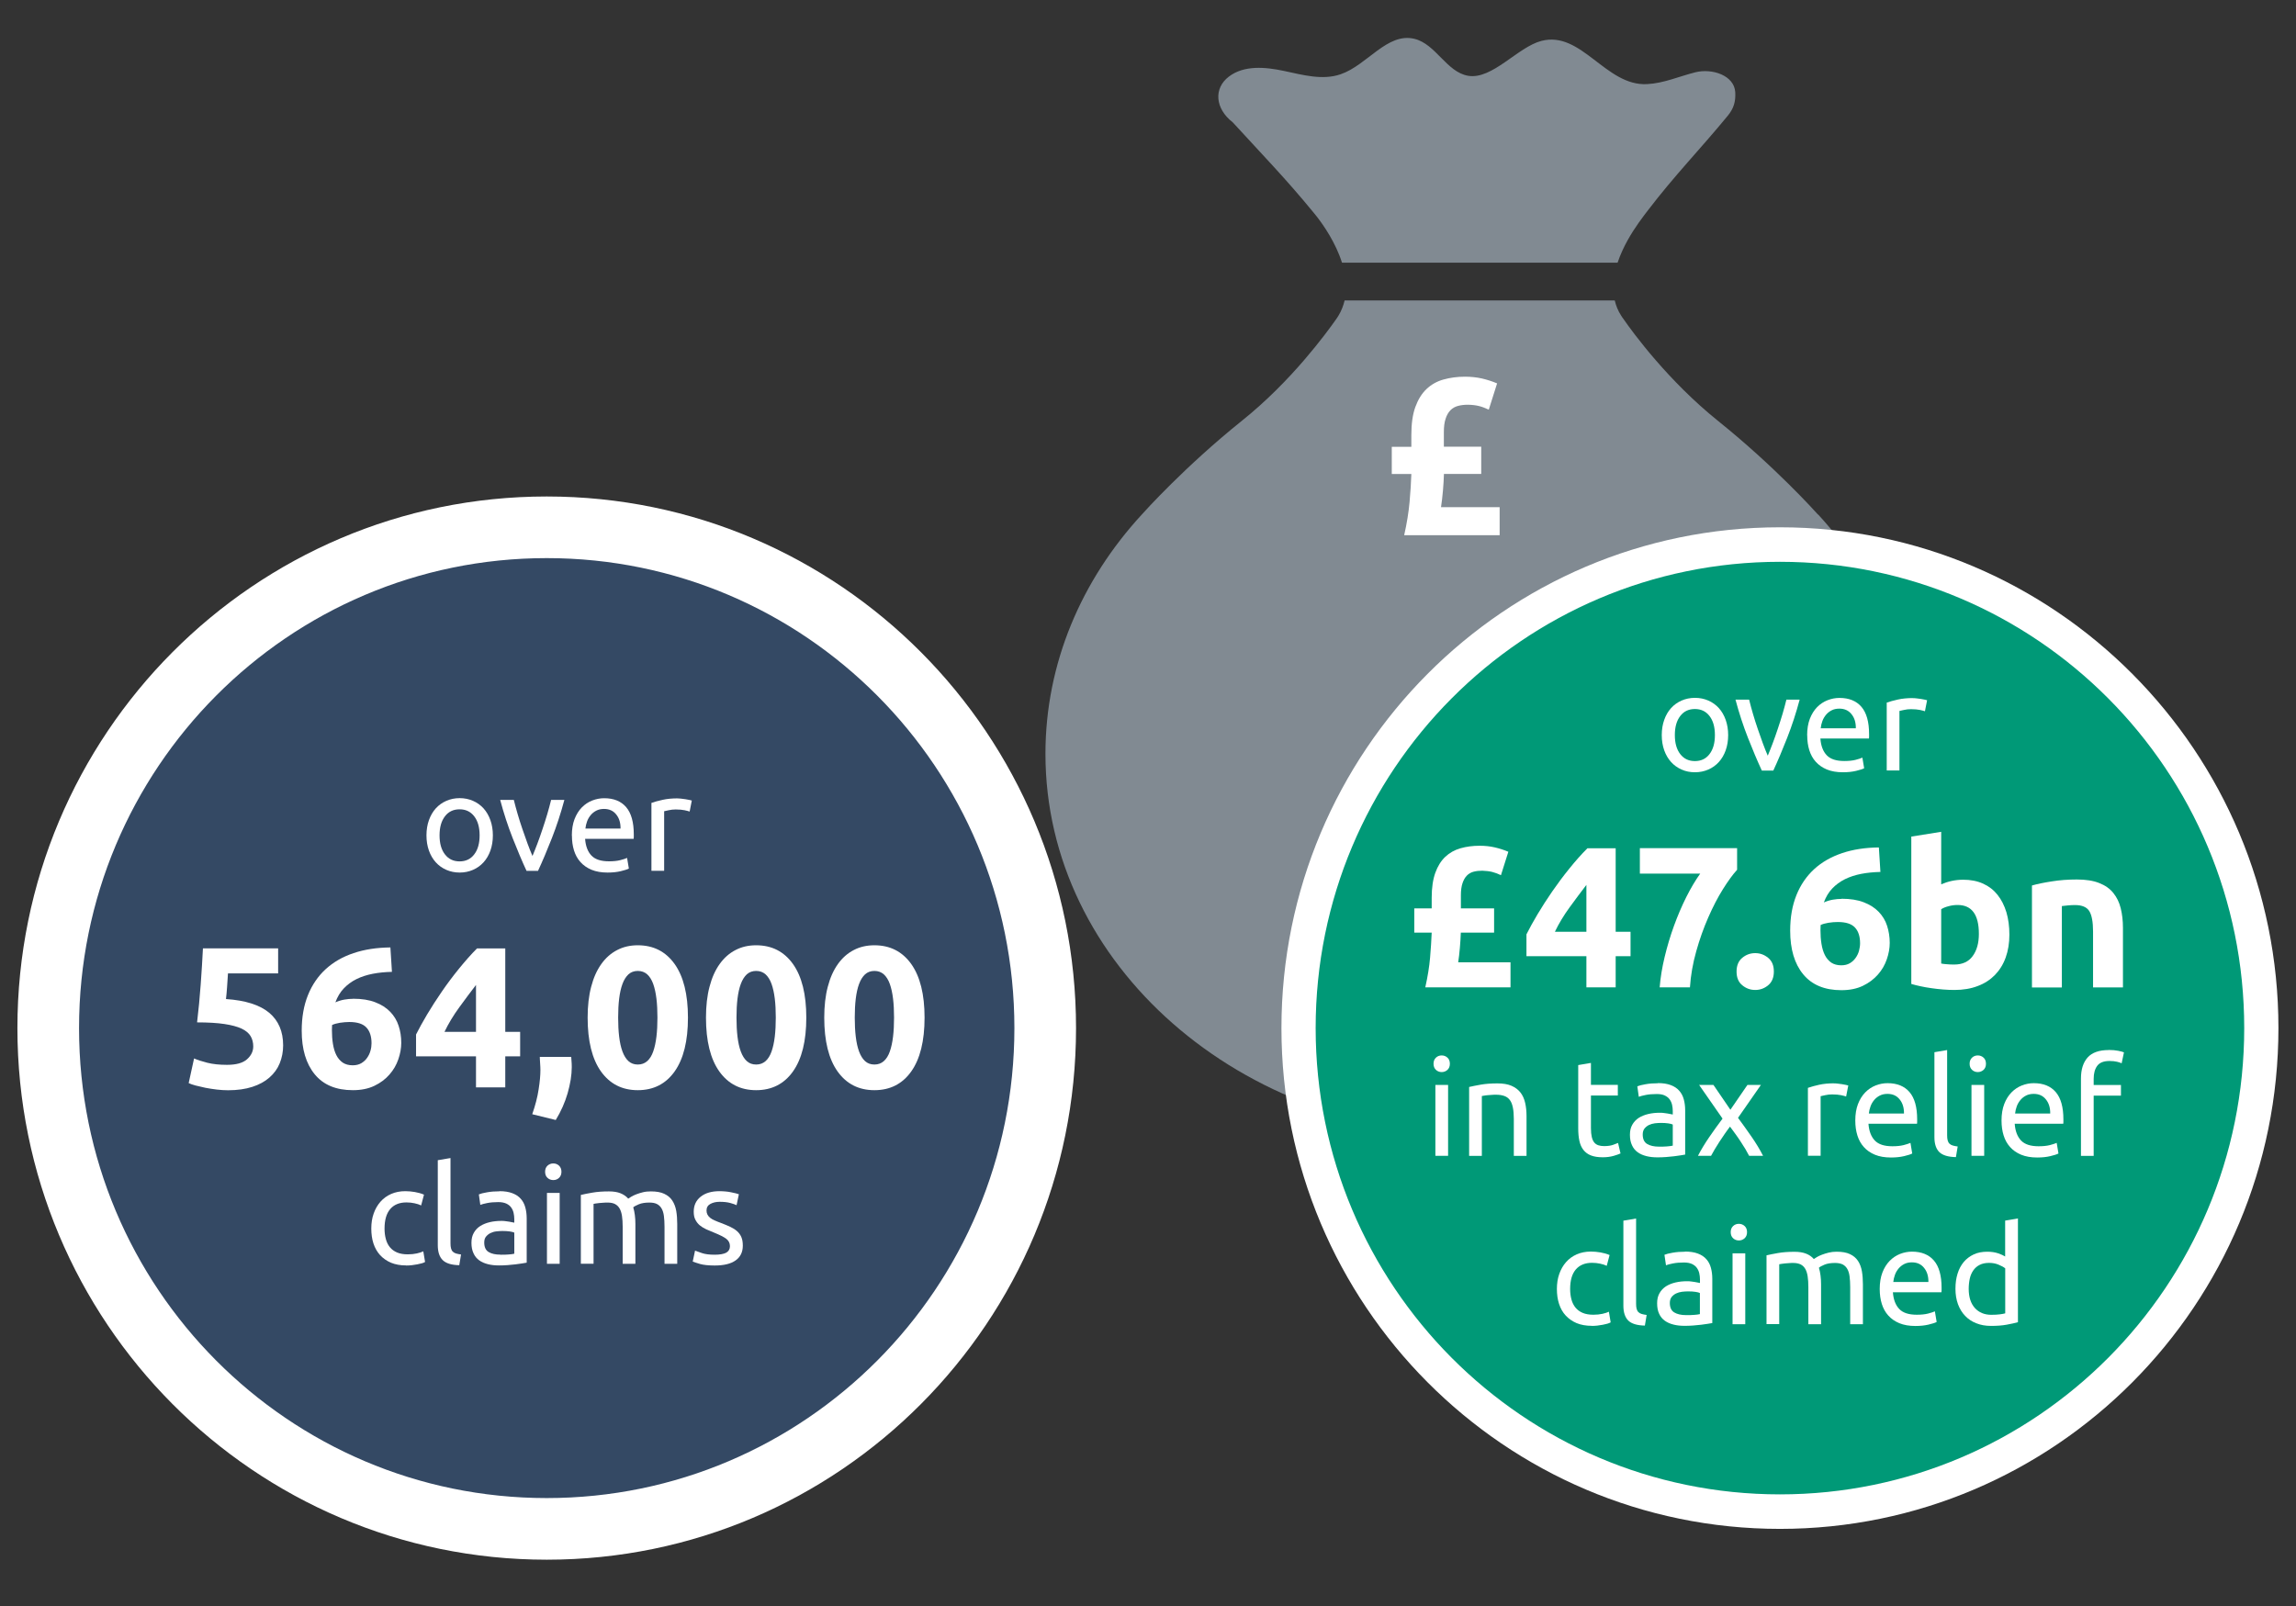 <svg xmlns="http://www.w3.org/2000/svg" id="a" viewBox="0 0 298 208.5"><rect x="0" y="0" width="298" height="208.5" fill="#333333" stroke="none"/><defs><style>.b{fill:#fff;}.c{fill:#818a92;}.d{fill:#344964;stroke:#fff;}.d,.e{stroke-miterlimit:10;stroke-width:8px;}.e{fill:#097;stroke:#097;}</style></defs><g><polygon class="c" points="173.71 40.97 173.71 40.98 173.71 40.97 173.71 40.97"></polygon><path class="c" d="M212.65,28.97c.23-.32,.46-.64,.69-.95l.22-.29c.08-.11,.18-.23,.26-.34,3.55-4.66,6.88-8.04,10.44-12.38,.77-.94,1.03-1.84,.96-3.05-.14-2.2-3.03-3.11-5.16-2.58-2.13,.53-4.07,1.42-6.27,1.54-5.38,.3-8.51-6.97-13.73-5.61-3.06,.79-6.37,5.05-9.5,4.53-2.82-.48-4.19-4.12-6.98-4.8-3.54-.86-6.12,3.42-9.58,4.6-2.34,.81-4.9,.09-7.34-.43-2.43-.52-5.2-.77-7.17,.74-1.98,1.51-1.8,4.14,.51,5.93,3.86,4.22,6.92,7.35,10.52,11.75,.01,.02,.18,.22,.45,.56,.78,1.01,2.38,3.28,3.21,5.91h35.77c.68-2.04,1.83-3.9,2.71-5.14Z"></path><path class="c" d="M235.95,66.79c-.3-.34-5.59-6.23-12.95-12.14-6.44-5.17-11.04-11.43-12.26-13.2-.01-.01-.02-.02-.02-.03-.11-.15-.22-.29-.31-.45-.41-.63-.67-1.29-.83-1.97h-35.06c-.16,.67-.41,1.34-.8,1.98-.09,.16-.2,.31-.31,.47-.61,.87-2.06,2.87-4.16,5.31-2.1,2.44-4.86,5.3-8.1,7.89-7.36,5.91-12.65,11.8-12.95,12.14-7.82,8.49-12.51,19.3-12.51,31.07,0,27.33,25.25,49.49,56.4,49.49s56.39-22.16,56.39-49.49c0-11.77-4.69-22.58-12.5-31.07Z"></path></g><path class="b" d="M295.72,133.46c0,35.91-28.97,65.01-64.7,65.01s-64.7-29.11-64.7-65.01,28.97-65.01,64.7-65.01,64.7,29.11,64.7,65.01"></path><path class="d" d="M135.66,133.46c0,35.91-28.97,65.01-64.7,65.01S6.26,169.36,6.26,133.46s28.97-65.01,64.7-65.01,64.7,29.11,64.7,65.01"></path><path class="e" d="M287.28,133.46c0,31.22-25.19,56.53-56.26,56.53s-56.26-25.31-56.26-56.53,25.19-56.53,56.26-56.53,56.26,25.31,56.26,56.53"></path><path class="b" d="M187.41,57.99h4.84v3.53h-4.84c-.02,.68-.06,1.41-.13,2.19-.07,.78-.15,1.49-.25,2.13h7.61v3.64h-12.39c.35-1.55,.58-2.99,.7-4.31,.12-1.32,.19-2.54,.23-3.64h-2.54v-3.53h2.54v-1.54c0-1.46,.17-2.67,.52-3.63,.35-.96,.83-1.74,1.44-2.32s1.34-1,2.2-1.24,1.79-.37,2.8-.37c.78,0,1.51,.08,2.19,.23,.68,.16,1.34,.37,1.98,.64l-1.08,3.41c-.45-.21-.87-.37-1.27-.47-.4-.1-.88-.16-1.44-.17-.47,0-.89,.05-1.27,.15-.38,.1-.71,.28-.98,.55s-.49,.64-.64,1.11c-.16,.47-.23,1.05-.23,1.75v1.89Z"></path><g><path class="b" d="M63.97,108.44c0,.73-.11,1.39-.32,1.98s-.51,1.1-.89,1.52-.84,.75-1.37,.98c-.53,.23-1.11,.35-1.73,.35s-1.2-.12-1.73-.35c-.53-.23-.99-.56-1.37-.98-.38-.42-.68-.93-.89-1.52s-.32-1.25-.32-1.98,.11-1.38,.32-1.97,.51-1.11,.89-1.53c.38-.42,.84-.75,1.37-.98,.53-.23,1.11-.35,1.73-.35s1.2,.12,1.73,.35,.99,.56,1.37,.98,.68,.94,.89,1.53,.32,1.25,.32,1.97Zm-1.72,0c0-1.04-.23-1.86-.7-2.47-.47-.61-1.1-.91-1.9-.91s-1.44,.3-1.9,.91c-.47,.61-.7,1.43-.7,2.47s.23,1.86,.7,2.47c.47,.61,1.1,.91,1.9,.91s1.44-.3,1.9-.91c.47-.61,.7-1.43,.7-2.47Z"></path><path class="b" d="M73.25,103.84c-.46,1.72-1,3.38-1.62,4.96-.62,1.58-1.22,3-1.8,4.25h-1.49c-.58-1.25-1.18-2.67-1.8-4.25-.62-1.58-1.16-3.23-1.62-4.96h1.77c.14,.58,.31,1.19,.5,1.85,.19,.66,.4,1.3,.62,1.95,.22,.64,.44,1.27,.66,1.87,.22,.6,.44,1.14,.64,1.61,.2-.47,.41-1.01,.64-1.61,.22-.6,.45-1.22,.66-1.87,.22-.64,.42-1.29,.62-1.95,.19-.65,.36-1.27,.5-1.85h1.7Z"></path><path class="b" d="M74.22,108.46c0-.81,.12-1.53,.35-2.13,.24-.61,.55-1.11,.94-1.51,.39-.4,.84-.7,1.35-.9,.51-.2,1.03-.3,1.56-.3,1.24,0,2.19,.39,2.85,1.16,.66,.77,.99,1.95,.99,3.53v.27c0,.11,0,.21-.02,.31h-6.3c.07,.96,.35,1.68,.83,2.18,.48,.5,1.24,.74,2.27,.74,.58,0,1.06-.05,1.46-.15,.4-.1,.69-.2,.89-.29l.23,1.38c-.2,.11-.55,.22-1.05,.34-.5,.12-1.07,.18-1.71,.18-.8,0-1.5-.12-2.08-.36-.58-.24-1.06-.58-1.44-1-.38-.42-.66-.93-.84-1.51-.18-.58-.27-1.22-.27-1.92Zm6.32-.9c.01-.74-.17-1.35-.56-1.83-.38-.48-.91-.72-1.58-.72-.38,0-.71,.07-1,.22s-.53,.34-.73,.58c-.2,.24-.36,.51-.47,.81-.11,.31-.19,.62-.22,.94h4.57Z"></path><path class="b" d="M87.94,103.65c.14,0,.3,0,.49,.03,.18,.02,.36,.04,.54,.07,.18,.03,.34,.06,.49,.09,.15,.03,.26,.06,.33,.08l-.28,1.43c-.13-.05-.35-.1-.65-.17-.3-.06-.69-.1-1.16-.1-.31,0-.61,.03-.91,.1-.3,.06-.5,.11-.59,.13v7.73h-1.65v-8.81c.39-.14,.87-.27,1.45-.4s1.23-.19,1.95-.19Z"></path><path class="b" d="M32.87,135.85c0-.5-.11-.95-.34-1.34-.23-.39-.62-.72-1.17-.98-.56-.26-1.3-.46-2.24-.6-.94-.14-2.12-.21-3.54-.21,.19-1.61,.35-3.25,.47-4.92,.12-1.67,.22-3.23,.29-4.69h9.76v3.25h-6.51c-.04,.62-.07,1.23-.12,1.81-.04,.58-.09,1.09-.14,1.52,2.53,.17,4.4,.77,5.61,1.78,1.21,1.02,1.81,2.43,1.81,4.23,0,.83-.15,1.6-.44,2.32s-.74,1.33-1.33,1.85c-.59,.52-1.33,.93-2.23,1.22-.89,.29-1.94,.44-3.14,.44-.47,0-.96-.03-1.47-.09-.51-.06-1.01-.14-1.48-.23-.48-.1-.91-.2-1.29-.3-.38-.1-.68-.21-.88-.31l.7-3.2c.43,.19,1.01,.38,1.72,.56,.71,.18,1.56,.27,2.55,.27,1.2,0,2.06-.24,2.6-.72,.54-.48,.81-1.04,.81-1.68Z"></path><path class="b" d="M45.83,129.65c1.13,0,2.09,.15,2.88,.46,.79,.3,1.44,.72,1.94,1.24s.87,1.13,1.09,1.82c.23,.69,.34,1.43,.34,2.21,0,.69-.13,1.41-.38,2.13-.25,.73-.63,1.39-1.15,1.98-.51,.59-1.16,1.08-1.95,1.46s-1.72,.57-2.8,.57c-2.17,0-3.82-.68-4.95-2.06s-1.69-3.26-1.69-5.67c0-1.73,.27-3.27,.81-4.61,.54-1.34,1.31-2.46,2.3-3.37,1-.91,2.2-1.61,3.62-2.08,1.41-.48,3.01-.72,4.78-.74,.03,.54,.07,1.06,.1,1.57,.03,.51,.07,1.05,.1,1.6-.89,.02-1.71,.1-2.49,.25-.77,.15-1.48,.38-2.11,.69-.63,.31-1.18,.72-1.65,1.21-.47,.49-.83,1.1-1.09,1.81,.38-.17,.77-.29,1.17-.36,.4-.07,.77-.1,1.12-.1Zm-.49,3.02c-.38,0-.79,.04-1.22,.1-.43,.07-.77,.17-1.02,.29,0,.07,0,.17-.01,.31s-.01,.26-.01,.36c0,.62,.04,1.21,.13,1.77,.09,.56,.23,1.04,.44,1.46,.21,.42,.49,.74,.83,.98,.35,.23,.78,.35,1.3,.35,.43,0,.8-.09,1.11-.27,.3-.18,.56-.41,.75-.69,.2-.28,.35-.59,.44-.92,.1-.34,.14-.66,.14-.98,0-.88-.22-1.57-.66-2.04-.44-.48-1.18-.72-2.23-.72Z"></path><path class="b" d="M65.58,123.12v10.83h1.93v3.18h-1.93v4.03h-3.8v-4.03h-7.78v-2.84c.38-.76,.86-1.63,1.43-2.59,.57-.96,1.21-1.95,1.91-2.97,.7-1.02,1.44-2.01,2.23-2.98s1.56-1.85,2.34-2.63h3.67Zm-3.8,4.74c-.68,.88-1.4,1.85-2.16,2.89-.76,1.04-1.41,2.11-1.93,3.2h4.09v-6.09Z"></path><path class="b" d="M74.14,137.2c.03,.42,.06,.71,.06,.88,0,.17,.01,.32,.01,.44,0,.52-.05,1.07-.14,1.65-.1,.58-.23,1.17-.4,1.76s-.39,1.18-.65,1.77-.56,1.15-.89,1.69l-3.05-.75c.4-1.15,.68-2.22,.83-3.23,.16-1.01,.23-1.84,.23-2.5,0-.1,0-.24-.01-.4s-.02-.33-.03-.51c0-.17-.02-.34-.03-.49,0-.16-.01-.26-.01-.31h4.06Z"></path><path class="b" d="M89.29,132.1c0,3.04-.58,5.37-1.73,6.99-1.15,1.62-2.75,2.43-4.78,2.43s-3.62-.81-4.78-2.43c-1.15-1.62-1.73-3.95-1.73-6.99,0-1.51,.15-2.85,.46-4.01,.3-1.16,.74-2.14,1.31-2.94,.57-.8,1.26-1.41,2.06-1.82,.8-.42,1.69-.62,2.68-.62,2.03,0,3.62,.81,4.78,2.43,1.15,1.62,1.73,3.94,1.73,6.96Zm-3.96,0c0-.9-.04-1.72-.13-2.46-.09-.74-.23-1.38-.42-1.91s-.45-.95-.78-1.25c-.33-.29-.74-.44-1.22-.44s-.89,.15-1.21,.44c-.32,.3-.58,.71-.78,1.25s-.34,1.18-.43,1.91c-.09,.74-.13,1.56-.13,2.46s.04,1.73,.13,2.47c.09,.75,.23,1.39,.43,1.93,.2,.54,.46,.96,.78,1.25,.32,.29,.72,.44,1.21,.44s.89-.15,1.22-.44c.33-.29,.59-.71,.78-1.25,.19-.54,.33-1.18,.42-1.93,.09-.75,.13-1.57,.13-2.47Z"></path><path class="b" d="M104.65,132.1c0,3.04-.58,5.37-1.73,6.99-1.15,1.62-2.75,2.43-4.78,2.43s-3.62-.81-4.78-2.43c-1.15-1.62-1.73-3.95-1.73-6.99,0-1.51,.15-2.85,.46-4.01,.3-1.16,.74-2.14,1.31-2.94,.57-.8,1.26-1.41,2.06-1.82,.8-.42,1.69-.62,2.68-.62,2.03,0,3.62,.81,4.78,2.43,1.15,1.62,1.73,3.94,1.73,6.96Zm-3.96,0c0-.9-.04-1.72-.13-2.46-.09-.74-.23-1.38-.42-1.91s-.45-.95-.78-1.25c-.33-.29-.74-.44-1.22-.44s-.89,.15-1.21,.44c-.32,.3-.58,.71-.78,1.25s-.34,1.18-.43,1.91c-.09,.74-.13,1.56-.13,2.46s.04,1.73,.13,2.47c.09,.75,.23,1.39,.43,1.93,.2,.54,.46,.96,.78,1.25,.32,.29,.72,.44,1.21,.44s.89-.15,1.22-.44c.33-.29,.59-.71,.78-1.25,.19-.54,.33-1.18,.42-1.93,.09-.75,.13-1.57,.13-2.47Z"></path><path class="b" d="M120,132.1c0,3.04-.58,5.37-1.73,6.99-1.15,1.62-2.75,2.43-4.78,2.43s-3.62-.81-4.78-2.43c-1.15-1.62-1.73-3.95-1.73-6.99,0-1.51,.15-2.85,.46-4.01,.3-1.16,.74-2.14,1.31-2.94,.57-.8,1.26-1.41,2.06-1.82,.8-.42,1.69-.62,2.68-.62,2.03,0,3.62,.81,4.78,2.43,1.15,1.62,1.73,3.94,1.73,6.96Zm-3.96,0c0-.9-.04-1.72-.13-2.46-.09-.74-.23-1.38-.42-1.91s-.45-.95-.78-1.25c-.33-.29-.74-.44-1.22-.44s-.89,.15-1.21,.44c-.32,.3-.58,.71-.78,1.25s-.34,1.18-.43,1.91c-.09,.74-.13,1.56-.13,2.46s.04,1.73,.13,2.47c.09,.75,.23,1.39,.43,1.93,.2,.54,.46,.96,.78,1.25,.32,.29,.72,.44,1.21,.44s.89-.15,1.22-.44c.33-.29,.59-.71,.78-1.25,.19-.54,.33-1.18,.42-1.93,.09-.75,.13-1.57,.13-2.47Z"></path><path class="b" d="M52.71,164.27c-.74,0-1.4-.12-1.96-.35-.56-.24-1.03-.57-1.42-.99-.38-.42-.67-.93-.86-1.51-.19-.58-.28-1.23-.28-1.94s.1-1.36,.31-1.95,.5-1.1,.88-1.53c.38-.43,.84-.77,1.39-1.01s1.16-.36,1.83-.36c.41,0,.83,.04,1.24,.11,.41,.07,.81,.18,1.19,.34l-.37,1.4c-.25-.12-.53-.21-.86-.28-.32-.07-.67-.11-1.04-.11-.92,0-1.63,.29-2.12,.87s-.73,1.42-.73,2.53c0,.5,.06,.95,.17,1.36s.29,.77,.53,1.06c.24,.29,.55,.52,.93,.68,.38,.16,.84,.24,1.38,.24,.44,0,.83-.04,1.19-.12,.35-.08,.63-.17,.83-.27l.23,1.38c-.09,.06-.23,.12-.41,.17-.18,.05-.38,.1-.6,.14-.22,.04-.46,.08-.72,.11-.25,.03-.5,.04-.73,.04Z"></path><path class="b" d="M59.62,164.24c-1.02-.02-1.73-.24-2.16-.66-.42-.41-.64-1.06-.64-1.93v-11.04l1.65-.28v11.06c0,.27,.02,.5,.07,.67,.05,.18,.12,.32,.23,.42,.11,.11,.25,.19,.42,.24,.18,.05,.4,.1,.65,.13l-.23,1.38Z"></path><path class="b" d="M64.82,154.63c.66,0,1.22,.09,1.67,.26s.82,.41,1.1,.73c.28,.31,.47,.68,.59,1.12s.18,.91,.18,1.42v5.75c-.14,.02-.34,.06-.59,.1-.25,.04-.54,.08-.86,.12-.32,.04-.66,.07-1.04,.1-.37,.03-.74,.04-1.11,.04-.52,0-1-.05-1.43-.16s-.81-.27-1.13-.5c-.32-.23-.57-.53-.74-.91-.18-.38-.27-.83-.27-1.36s.1-.94,.31-1.31c.21-.37,.49-.66,.84-.88,.35-.22,.77-.39,1.24-.5,.47-.11,.97-.16,1.49-.16,.17,0,.34,0,.51,.03,.18,.02,.34,.04,.5,.07,.16,.03,.3,.06,.42,.08,.12,.02,.2,.04,.25,.05v-.46c0-.27-.03-.54-.09-.81-.06-.27-.17-.5-.32-.71-.15-.21-.36-.37-.63-.5-.27-.12-.61-.19-1.04-.19-.54,0-1.02,.04-1.42,.12-.41,.08-.71,.16-.91,.24l-.19-1.36c.21-.09,.57-.19,1.06-.27,.5-.09,1.03-.13,1.61-.13Zm.14,8.25c.39,0,.73,0,1.04-.03,.3-.02,.55-.05,.75-.1v-2.74c-.12-.06-.31-.11-.58-.15-.27-.04-.59-.06-.96-.06-.25,0-.51,.02-.79,.05s-.53,.11-.76,.22c-.23,.11-.42,.27-.58,.46s-.23,.45-.23,.77c0,.59,.19,1,.57,1.23,.38,.23,.89,.34,1.54,.34Z"></path><path class="b" d="M71.81,153.19c-.29,0-.55-.1-.75-.29-.21-.19-.31-.46-.31-.79s.1-.59,.31-.79c.21-.19,.46-.29,.75-.29s.55,.1,.75,.29,.31,.46,.31,.79-.1,.59-.31,.79c-.21,.2-.46,.29-.75,.29Zm.83,10.87h-1.65v-9.2h1.65v9.2Z"></path><path class="b" d="M75.39,155.12c.38-.09,.88-.2,1.5-.3,.62-.11,1.34-.16,2.15-.16,.59,0,1.09,.08,1.49,.24s.74,.39,1.01,.7c.08-.06,.21-.14,.39-.25,.18-.11,.4-.21,.65-.31,.26-.1,.55-.19,.87-.27,.32-.08,.66-.11,1.03-.11,.71,0,1.29,.1,1.73,.31,.45,.21,.8,.5,1.05,.88s.42,.83,.51,1.34c.09,.52,.13,1.09,.13,1.7v5.17h-1.65v-4.81c0-.54-.03-1.01-.08-1.4s-.15-.71-.3-.97c-.15-.26-.35-.45-.6-.58s-.58-.19-.98-.19c-.55,0-1.01,.07-1.37,.22-.36,.15-.6,.28-.73,.4,.09,.31,.17,.64,.21,1.01,.05,.37,.07,.75,.07,1.15v5.17h-1.65v-4.81c0-.54-.03-1.01-.09-1.4s-.16-.71-.31-.97c-.15-.26-.35-.45-.6-.58s-.58-.19-.96-.19c-.17,0-.34,0-.53,.02s-.37,.03-.54,.04c-.17,.02-.33,.04-.47,.06s-.24,.04-.28,.05v7.77h-1.65v-8.94Z"></path><path class="b" d="M92.75,162.88c.67,0,1.17-.09,1.5-.26,.32-.18,.49-.46,.49-.85s-.16-.72-.48-.96c-.32-.24-.84-.5-1.58-.8-.35-.14-.69-.29-1.02-.43-.32-.15-.6-.32-.84-.52-.24-.2-.42-.44-.57-.73s-.21-.63-.21-1.04c0-.81,.3-1.46,.9-1.94,.6-.48,1.42-.72,2.46-.72,.26,0,.52,.02,.78,.04s.5,.06,.73,.11c.22,.04,.42,.09,.59,.13,.17,.05,.3,.09,.4,.12l-.3,1.42c-.18-.09-.45-.19-.83-.29-.38-.1-.83-.15-1.36-.15-.46,0-.86,.09-1.2,.27s-.51,.47-.51,.86c0,.2,.04,.38,.12,.53,.08,.15,.19,.29,.35,.42s.36,.24,.59,.34c.24,.11,.52,.22,.85,.34,.44,.17,.83,.33,1.17,.49,.34,.16,.63,.34,.88,.56,.24,.21,.43,.47,.56,.77,.13,.3,.19,.67,.19,1.11,0,.85-.32,1.49-.95,1.93s-1.53,.65-2.7,.65c-.81,0-1.45-.07-1.91-.2-.46-.14-.77-.24-.94-.31l.3-1.42c.19,.07,.49,.18,.9,.32s.96,.21,1.65,.21Z"></path></g><g><path class="b" d="M189.6,117.92h4.32v3.15h-4.32c-.02,.61-.06,1.26-.12,1.95-.06,.69-.13,1.33-.22,1.9h6.79v3.25h-11.06c.31-1.39,.52-2.67,.62-3.85,.1-1.18,.17-2.26,.21-3.25h-2.26v-3.15h2.26v-1.38c0-1.3,.16-2.38,.47-3.24s.74-1.55,1.29-2.07c.55-.52,1.2-.89,1.97-1.11,.76-.22,1.6-.33,2.5-.33,.69,0,1.34,.07,1.95,.21,.61,.14,1.2,.33,1.77,.57l-.96,3.04c-.4-.19-.78-.33-1.13-.42s-.79-.14-1.29-.16c-.42,0-.79,.04-1.13,.13-.34,.09-.63,.25-.87,.5-.24,.24-.43,.57-.57,.99-.14,.42-.21,.94-.21,1.56v1.69Z"></path><path class="b" d="M209.7,110.13v10.83h1.93v3.17h-1.93v4.04h-3.8v-4.04h-7.78v-2.84c.38-.76,.86-1.63,1.43-2.59,.57-.96,1.21-1.95,1.91-2.97,.7-1.01,1.44-2.01,2.23-2.98,.78-.97,1.56-1.85,2.34-2.63h3.67Zm-3.8,4.74c-.68,.88-1.4,1.85-2.16,2.89s-1.41,2.11-1.93,3.2h4.09v-6.09Z"></path><path class="b" d="M215.41,128.17c.1-1.27,.32-2.59,.65-3.96,.33-1.37,.73-2.71,1.21-4.03,.48-1.32,1.01-2.56,1.6-3.74,.59-1.17,1.19-2.18,1.8-3.03h-7.83v-3.31h12.62v2.81c-.56,.61-1.17,1.45-1.84,2.52s-1.3,2.29-1.9,3.66-1.12,2.82-1.56,4.39c-.44,1.56-.72,3.12-.82,4.69h-3.93Z"></path><path class="b" d="M230.23,126.12c0,.78-.25,1.38-.74,1.78-.49,.41-1.05,.61-1.68,.61s-1.18-.2-1.68-.61-.74-1-.74-1.78,.25-1.38,.74-1.78c.49-.41,1.05-.61,1.68-.61s1.18,.2,1.68,.61c.5,.41,.74,1,.74,1.78Z"></path><path class="b" d="M239.02,116.67c1.13,0,2.09,.15,2.88,.46,.79,.3,1.44,.72,1.94,1.24,.5,.52,.87,1.13,1.09,1.82s.34,1.43,.34,2.21c0,.69-.13,1.41-.38,2.13-.25,.73-.63,1.39-1.15,1.98s-1.16,1.08-1.95,1.46c-.79,.38-1.72,.57-2.8,.57-2.17,0-3.82-.69-4.95-2.06-1.13-1.37-1.69-3.26-1.69-5.67,0-1.74,.27-3.27,.81-4.61s1.31-2.46,2.3-3.37,2.2-1.6,3.62-2.08,3.01-.72,4.78-.74c.03,.54,.07,1.06,.1,1.58,.03,.51,.07,1.05,.1,1.6-.88,.02-1.71,.1-2.49,.25-.77,.15-1.48,.38-2.11,.69-.63,.31-1.18,.72-1.65,1.21-.47,.49-.83,1.1-1.09,1.81,.38-.17,.77-.29,1.17-.36,.4-.07,.77-.1,1.12-.1Zm-.49,3.02c-.38,0-.79,.03-1.22,.1s-.77,.17-1.01,.29c0,.07,0,.17-.01,.31,0,.14-.01,.26-.01,.36,0,.62,.04,1.21,.13,1.77s.23,1.04,.44,1.46c.21,.42,.49,.74,.83,.98,.35,.23,.78,.35,1.3,.35,.43,0,.8-.09,1.11-.27s.55-.41,.75-.69c.2-.28,.35-.59,.44-.92,.09-.34,.14-.66,.14-.98,0-.88-.22-1.57-.66-2.04-.44-.48-1.18-.72-2.23-.72Z"></path><path class="b" d="M260.8,121.33c0,1.09-.16,2.08-.48,2.97-.32,.89-.79,1.64-1.39,2.26-.61,.62-1.35,1.11-2.24,1.44-.88,.34-1.89,.51-3.02,.51-.47,0-.96-.02-1.47-.06-.51-.04-1.02-.1-1.51-.17-.5-.07-.97-.15-1.42-.25-.45-.09-.85-.2-1.2-.3v-19.13l3.88-.62v6.82c.43-.19,.89-.34,1.35-.44,.47-.1,.97-.16,1.51-.16,.97,0,1.83,.17,2.58,.51,.75,.34,1.37,.82,1.87,1.45,.5,.62,.88,1.38,1.15,2.25,.26,.88,.39,1.85,.39,2.93Zm-3.96-.1c0-2.5-.92-3.75-2.76-3.75-.4,0-.79,.05-1.18,.16-.39,.1-.71,.23-.95,.39v7.05c.19,.04,.43,.07,.73,.09,.29,.03,.62,.04,.96,.04,1.06,0,1.86-.36,2.39-1.09,.54-.73,.81-1.69,.81-2.89Z"></path><path class="b" d="M263.73,114.95c.66-.19,1.51-.37,2.55-.53,1.04-.17,2.13-.25,3.28-.25s2.13,.15,2.9,.46c.77,.3,1.38,.73,1.83,1.29s.77,1.21,.96,1.98c.19,.76,.29,1.61,.29,2.55v7.73h-3.88v-7.26c0-1.25-.17-2.13-.49-2.65-.33-.52-.95-.78-1.85-.78-.28,0-.57,.01-.88,.04s-.59,.06-.83,.09v10.57h-3.88v-13.22Z"></path><path class="b" d="M187.12,139.17c-.29,0-.55-.1-.75-.29-.21-.2-.31-.46-.31-.79s.1-.59,.31-.79c.21-.2,.46-.29,.75-.29s.55,.1,.75,.29c.21,.19,.31,.46,.31,.79s-.1,.59-.31,.79c-.21,.19-.46,.29-.75,.29Zm.83,10.87h-1.65v-9.2h1.65v9.2Z"></path><path class="b" d="M190.7,141.1c.38-.09,.88-.19,1.5-.3,.62-.11,1.34-.16,2.16-.16,.73,0,1.34,.1,1.82,.31,.48,.21,.87,.5,1.16,.87,.29,.37,.49,.82,.61,1.34s.18,1.09,.18,1.72v5.17h-1.65v-4.81c0-.57-.04-1.05-.12-1.45s-.2-.73-.38-.97c-.18-.25-.41-.43-.71-.54-.3-.11-.66-.17-1.1-.17-.18,0-.36,0-.55,.02-.19,.01-.37,.03-.54,.04s-.32,.04-.46,.06-.23,.04-.29,.05v7.77h-1.65v-8.94Z"></path><path class="b" d="M206.49,140.83h3.49v1.38h-3.49v4.25c0,.46,.04,.84,.11,1.14,.07,.3,.18,.54,.32,.71s.32,.29,.53,.36c.21,.07,.46,.11,.74,.11,.5,0,.89-.06,1.19-.17,.3-.11,.51-.19,.63-.24l.32,1.36c-.17,.08-.45,.19-.87,.31s-.88,.19-1.42,.19c-.63,0-1.14-.08-1.55-.24s-.73-.4-.98-.72-.42-.71-.52-1.18c-.1-.47-.15-1.01-.15-1.62v-8.21l1.65-.28v2.85Z"></path><path class="b" d="M215.18,140.6c.66,0,1.22,.09,1.67,.26s.82,.41,1.1,.73,.47,.68,.59,1.12,.18,.91,.18,1.42v5.75c-.14,.02-.34,.06-.59,.1s-.54,.08-.86,.12c-.32,.04-.66,.07-1.04,.1s-.74,.04-1.11,.04c-.52,0-1-.05-1.43-.16-.44-.11-.81-.27-1.13-.5s-.57-.53-.74-.91c-.18-.38-.27-.83-.27-1.36s.1-.94,.31-1.31c.21-.37,.49-.66,.84-.89,.35-.22,.77-.39,1.24-.5s.97-.16,1.49-.16c.17,0,.34,0,.51,.03s.34,.04,.5,.07c.16,.03,.3,.06,.42,.08,.12,.02,.2,.04,.25,.05v-.46c0-.27-.03-.54-.09-.8-.06-.27-.17-.5-.32-.71-.15-.21-.36-.37-.63-.5s-.61-.19-1.04-.19c-.54,0-1.02,.04-1.42,.12-.41,.08-.71,.16-.91,.24l-.19-1.36c.21-.09,.57-.19,1.06-.27,.5-.09,1.03-.13,1.61-.13Zm.14,8.25c.39,0,.73,0,1.04-.03s.55-.05,.75-.1v-2.74c-.12-.06-.31-.11-.58-.15-.27-.04-.59-.06-.96-.06-.25,0-.51,.02-.79,.05-.28,.04-.53,.11-.76,.22-.23,.11-.42,.27-.58,.46-.15,.2-.23,.45-.23,.77,0,.59,.19,1,.57,1.23,.38,.23,.89,.35,1.54,.35Z"></path><path class="b" d="M227.02,150.04c-.13-.26-.29-.55-.48-.87-.19-.32-.4-.65-.62-.98-.22-.34-.45-.67-.69-1-.24-.33-.47-.64-.69-.94-.22,.29-.46,.61-.69,.95-.24,.34-.46,.67-.68,1.01-.22,.34-.42,.66-.61,.98-.19,.32-.35,.6-.48,.85h-1.7c.41-.8,.91-1.62,1.48-2.45,.57-.83,1.14-1.62,1.71-2.38l-3.04-4.37h1.86l2.2,3.22,2.21-3.22h1.75l-2.97,4.27c.57,.77,1.15,1.58,1.74,2.43s1.1,1.69,1.51,2.5h-1.81Z"></path><path class="b" d="M238.04,140.64c.14,0,.3,0,.49,.03,.18,.02,.36,.04,.54,.07,.18,.03,.34,.06,.49,.09,.15,.03,.26,.06,.33,.08l-.28,1.43c-.13-.05-.34-.1-.65-.17-.3-.06-.69-.1-1.16-.1-.31,0-.61,.03-.91,.1s-.5,.11-.59,.13v7.73h-1.65v-8.81c.39-.14,.87-.27,1.45-.4s1.23-.19,1.95-.19Z"></path><path class="b" d="M240.8,145.45c0-.81,.12-1.53,.35-2.13s.55-1.11,.94-1.51c.39-.4,.84-.7,1.34-.9,.51-.2,1.03-.3,1.56-.3,1.24,0,2.19,.39,2.85,1.16,.66,.77,.99,1.95,.99,3.53v.27c0,.11,0,.21-.02,.31h-6.3c.07,.96,.35,1.68,.83,2.18,.48,.5,1.24,.74,2.27,.74,.58,0,1.06-.05,1.46-.15,.39-.1,.69-.2,.89-.29l.23,1.38c-.2,.11-.55,.22-1.05,.34-.5,.12-1.07,.18-1.71,.18-.8,0-1.5-.12-2.08-.36-.58-.24-1.07-.58-1.44-1-.38-.42-.66-.93-.84-1.51-.18-.58-.27-1.22-.27-1.92Zm6.32-.9c.01-.74-.17-1.35-.56-1.83-.38-.48-.91-.72-1.58-.72-.38,0-.71,.07-1,.22s-.53,.34-.73,.58c-.2,.24-.36,.51-.47,.81-.11,.31-.19,.62-.22,.94h4.57Z"></path><path class="b" d="M253.87,150.21c-1.02-.02-1.74-.24-2.16-.65s-.64-1.06-.64-1.93v-11.04l1.65-.28v11.06c0,.27,.02,.5,.07,.67s.12,.32,.23,.42c.11,.11,.25,.19,.42,.24,.18,.05,.39,.1,.65,.13l-.23,1.38Z"></path><path class="b" d="M256.7,139.17c-.29,0-.55-.1-.75-.29-.21-.2-.31-.46-.31-.79s.1-.59,.31-.79c.21-.2,.46-.29,.75-.29s.55,.1,.75,.29c.21,.19,.31,.46,.31,.79s-.1,.59-.31,.79c-.21,.19-.46,.29-.75,.29Zm.83,10.87h-1.65v-9.2h1.65v9.2Z"></path><path class="b" d="M259.78,145.45c0-.81,.12-1.53,.35-2.13s.55-1.11,.94-1.51c.39-.4,.84-.7,1.34-.9,.51-.2,1.03-.3,1.56-.3,1.24,0,2.19,.39,2.85,1.16,.66,.77,.99,1.95,.99,3.53v.27c0,.11,0,.21-.02,.31h-6.3c.07,.96,.35,1.68,.83,2.18,.48,.5,1.24,.74,2.27,.74,.58,0,1.06-.05,1.46-.15,.39-.1,.69-.2,.89-.29l.23,1.38c-.2,.11-.55,.22-1.05,.34-.5,.12-1.07,.18-1.71,.18-.8,0-1.5-.12-2.08-.36-.58-.24-1.07-.58-1.44-1-.38-.42-.66-.93-.84-1.51-.18-.58-.27-1.22-.27-1.92Zm6.32-.9c.01-.74-.17-1.35-.56-1.83-.38-.48-.91-.72-1.58-.72-.38,0-.71,.07-1,.22s-.53,.34-.73,.58c-.2,.24-.36,.51-.47,.81-.11,.31-.19,.62-.22,.94h4.57Z"></path><path class="b" d="M273.69,136.3c.48,0,.9,.04,1.25,.11,.35,.07,.59,.14,.73,.2l-.3,1.42c-.14-.07-.34-.14-.6-.2-.26-.06-.58-.1-.96-.1-.77,0-1.3,.21-1.61,.63-.31,.42-.46,.98-.46,1.69v.8h3.54v1.38h-3.54v7.82h-1.65v-10.04c0-1.18,.29-2.09,.87-2.74,.58-.64,1.49-.96,2.73-.96Z"></path><path class="b" d="M206.59,172.11c-.74,0-1.4-.12-1.96-.35-.56-.24-1.03-.57-1.42-.99s-.67-.93-.86-1.51c-.19-.58-.28-1.23-.28-1.94s.1-1.36,.31-1.95c.21-.59,.5-1.1,.88-1.53,.38-.43,.84-.77,1.39-1.01,.55-.24,1.16-.36,1.83-.36,.41,0,.83,.04,1.24,.11,.41,.07,.81,.18,1.19,.34l-.37,1.4c-.25-.12-.53-.21-.86-.28-.33-.07-.67-.11-1.04-.11-.92,0-1.62,.29-2.12,.87-.49,.58-.73,1.42-.73,2.53,0,.5,.06,.95,.17,1.36s.29,.77,.53,1.06,.55,.52,.93,.68c.38,.16,.84,.24,1.38,.24,.44,0,.83-.04,1.19-.12,.35-.08,.63-.17,.83-.27l.23,1.38c-.09,.06-.23,.11-.41,.17-.18,.05-.38,.1-.6,.14-.22,.04-.46,.08-.72,.11s-.5,.04-.73,.04Z"></path><path class="b" d="M213.5,172.08c-1.02-.02-1.74-.24-2.16-.65s-.64-1.06-.64-1.93v-11.04l1.65-.28v11.06c0,.27,.02,.5,.07,.67s.12,.32,.23,.42c.11,.11,.25,.19,.42,.24,.18,.05,.39,.1,.65,.13l-.23,1.38Z"></path><path class="b" d="M218.7,162.47c.66,0,1.22,.09,1.67,.26s.82,.41,1.1,.73c.28,.31,.47,.68,.59,1.12s.18,.91,.18,1.42v5.75c-.14,.02-.34,.06-.59,.1s-.54,.08-.86,.12c-.32,.04-.66,.07-1.04,.1-.37,.03-.74,.04-1.11,.04-.52,0-1-.05-1.43-.16-.44-.11-.81-.27-1.13-.5-.32-.23-.57-.53-.74-.91-.18-.38-.26-.83-.26-1.36s.1-.94,.31-1.31c.21-.37,.49-.66,.84-.89,.35-.22,.77-.39,1.24-.5,.47-.11,.97-.16,1.49-.16,.17,0,.34,0,.51,.03,.18,.02,.34,.04,.5,.07s.3,.06,.42,.08,.2,.04,.25,.05v-.46c0-.27-.03-.54-.09-.8-.06-.27-.17-.5-.32-.71-.15-.21-.36-.37-.63-.5-.26-.12-.61-.19-1.04-.19-.54,0-1.02,.04-1.42,.12-.41,.08-.71,.16-.91,.24l-.2-1.36c.21-.09,.57-.19,1.06-.27,.5-.09,1.03-.13,1.61-.13Zm.14,8.25c.39,0,.73,0,1.04-.03,.3-.02,.55-.05,.75-.1v-2.74c-.12-.06-.31-.11-.58-.15-.27-.04-.59-.06-.96-.06-.25,0-.51,.02-.79,.05-.28,.04-.53,.11-.76,.22s-.42,.27-.58,.46c-.15,.2-.23,.45-.23,.77,0,.59,.19,1,.57,1.23,.38,.23,.89,.35,1.54,.35Z"></path><path class="b" d="M225.69,161.03c-.29,0-.55-.1-.75-.29-.21-.2-.31-.46-.31-.79s.1-.59,.31-.79c.21-.2,.46-.29,.75-.29s.55,.1,.75,.29c.21,.19,.31,.46,.31,.79s-.1,.59-.31,.79c-.21,.19-.46,.29-.75,.29Zm.83,10.87h-1.65v-9.2h1.65v9.2Z"></path><path class="b" d="M229.27,162.96c.38-.09,.88-.19,1.5-.3,.62-.11,1.34-.16,2.15-.16,.59,0,1.08,.08,1.49,.24s.74,.39,1.01,.7c.08-.06,.21-.14,.39-.25s.4-.21,.66-.31c.26-.1,.55-.19,.87-.27s.66-.12,1.03-.12c.71,0,1.29,.1,1.73,.31,.45,.21,.8,.5,1.05,.88,.25,.38,.42,.83,.51,1.35,.09,.52,.13,1.09,.13,1.7v5.17h-1.65v-4.81c0-.54-.03-1.01-.08-1.4-.05-.39-.15-.71-.3-.97s-.35-.45-.6-.58c-.25-.12-.58-.19-.98-.19-.55,0-1.01,.07-1.37,.22-.36,.15-.6,.28-.73,.4,.09,.31,.17,.64,.21,1.01,.05,.37,.07,.75,.07,1.15v5.17h-1.65v-4.81c0-.54-.03-1.01-.09-1.4-.06-.39-.16-.71-.31-.97-.15-.26-.35-.45-.6-.58-.25-.12-.58-.19-.96-.19-.17,0-.34,0-.53,.02-.19,.01-.37,.03-.54,.04s-.33,.04-.47,.06-.24,.04-.28,.05v7.77h-1.65v-8.94Z"></path><path class="b" d="M243.97,167.32c0-.81,.12-1.53,.35-2.13s.55-1.11,.94-1.51c.39-.4,.84-.7,1.34-.9,.51-.2,1.03-.3,1.56-.3,1.24,0,2.19,.39,2.85,1.16,.66,.77,.99,1.95,.99,3.53v.27c0,.11,0,.21-.02,.31h-6.3c.07,.96,.35,1.68,.83,2.18,.48,.5,1.24,.74,2.27,.74,.58,0,1.06-.05,1.46-.15,.39-.1,.69-.2,.89-.29l.23,1.38c-.2,.11-.55,.22-1.05,.34-.5,.12-1.07,.18-1.71,.18-.8,0-1.5-.12-2.08-.36-.58-.24-1.07-.58-1.44-1-.38-.42-.66-.93-.84-1.51-.18-.58-.27-1.22-.27-1.92Zm6.32-.9c.01-.74-.17-1.35-.56-1.83-.38-.48-.91-.72-1.58-.72-.38,0-.71,.07-1,.22s-.53,.34-.73,.58c-.2,.24-.36,.51-.47,.81-.11,.31-.19,.62-.22,.94h4.57Z"></path><path class="b" d="M260.26,158.45l1.65-.28v13.47c-.38,.11-.86,.21-1.45,.32-.59,.11-1.27,.16-2.04,.16-.71,0-1.34-.11-1.91-.34-.57-.22-1.05-.54-1.45-.96-.4-.41-.71-.92-.93-1.51-.22-.6-.33-1.27-.33-2.01s.09-1.36,.27-1.95c.18-.59,.45-1.1,.8-1.52,.35-.42,.79-.75,1.3-.99,.51-.24,1.1-.35,1.76-.35,.53,0,1,.07,1.41,.21s.71,.28,.91,.41v-4.66Zm0,6.2c-.2-.17-.49-.32-.87-.48s-.79-.23-1.24-.23c-.47,0-.88,.09-1.21,.26-.34,.17-.61,.41-.82,.71-.21,.3-.37,.66-.46,1.07-.09,.41-.14,.86-.14,1.33,0,1.07,.27,1.9,.8,2.49,.53,.58,1.24,.88,2.12,.88,.45,0,.82-.02,1.12-.06,.3-.04,.53-.08,.7-.13v-5.82Z"></path></g><g><path class="b" d="M224.3,95.42c0,.73-.11,1.39-.32,1.98-.21,.59-.51,1.1-.89,1.52-.38,.42-.84,.75-1.37,.98-.53,.23-1.11,.35-1.73,.35s-1.2-.11-1.73-.35c-.53-.23-.99-.56-1.37-.98s-.68-.93-.89-1.52c-.21-.59-.32-1.25-.32-1.98s.11-1.38,.32-1.97c.21-.6,.51-1.11,.89-1.53s.84-.75,1.37-.98,1.11-.35,1.73-.35,1.2,.12,1.73,.35c.53,.23,.99,.56,1.37,.98,.38,.42,.68,.94,.89,1.53,.21,.6,.32,1.25,.32,1.97Zm-1.72,0c0-1.04-.23-1.86-.7-2.47-.47-.61-1.1-.91-1.9-.91s-1.44,.3-1.9,.91c-.47,.61-.7,1.43-.7,2.47s.23,1.86,.7,2.47c.47,.61,1.1,.91,1.9,.91s1.44-.3,1.9-.91c.47-.61,.7-1.43,.7-2.47Z"></path><path class="b" d="M233.58,90.82c-.46,1.72-1,3.38-1.62,4.96-.62,1.58-1.22,3-1.8,4.25h-1.49c-.58-1.25-1.18-2.67-1.8-4.25-.62-1.58-1.16-3.23-1.62-4.96h1.77c.14,.58,.31,1.19,.5,1.85,.19,.66,.4,1.3,.62,1.95s.44,1.27,.66,1.87c.22,.6,.44,1.14,.64,1.61,.2-.47,.41-1.01,.64-1.61,.22-.6,.45-1.22,.66-1.87,.22-.64,.42-1.29,.62-1.95,.19-.65,.36-1.27,.5-1.85h1.7Z"></path><path class="b" d="M234.55,95.44c0-.81,.12-1.52,.35-2.13,.24-.61,.55-1.11,.94-1.51,.39-.4,.84-.7,1.35-.9,.51-.2,1.03-.3,1.56-.3,1.24,0,2.19,.39,2.85,1.16,.66,.77,.99,1.95,.99,3.53v.27c0,.11,0,.22-.02,.31h-6.3c.07,.96,.35,1.68,.83,2.18,.48,.5,1.24,.74,2.27,.74,.58,0,1.06-.05,1.46-.15,.4-.1,.69-.2,.89-.29l.23,1.38c-.2,.11-.55,.22-1.05,.34-.5,.12-1.07,.18-1.71,.18-.8,0-1.5-.12-2.08-.36s-1.06-.58-1.44-1-.66-.93-.84-1.51c-.18-.58-.27-1.22-.27-1.92Zm6.32-.9c.01-.74-.17-1.35-.56-1.83-.38-.48-.91-.72-1.58-.72-.38,0-.71,.07-1,.22s-.53,.34-.73,.58c-.2,.24-.36,.51-.47,.81-.11,.31-.19,.62-.22,.94h4.57Z"></path><path class="b" d="M248.27,90.63c.14,0,.3,0,.49,.03s.36,.04,.54,.07c.18,.03,.34,.06,.49,.09,.15,.03,.26,.06,.33,.08l-.28,1.43c-.13-.05-.35-.1-.65-.17-.3-.06-.69-.1-1.16-.1-.31,0-.61,.03-.91,.1-.3,.06-.5,.11-.59,.13v7.73h-1.65v-8.81c.39-.14,.87-.27,1.45-.4s1.23-.19,1.95-.19Z"></path></g></svg>